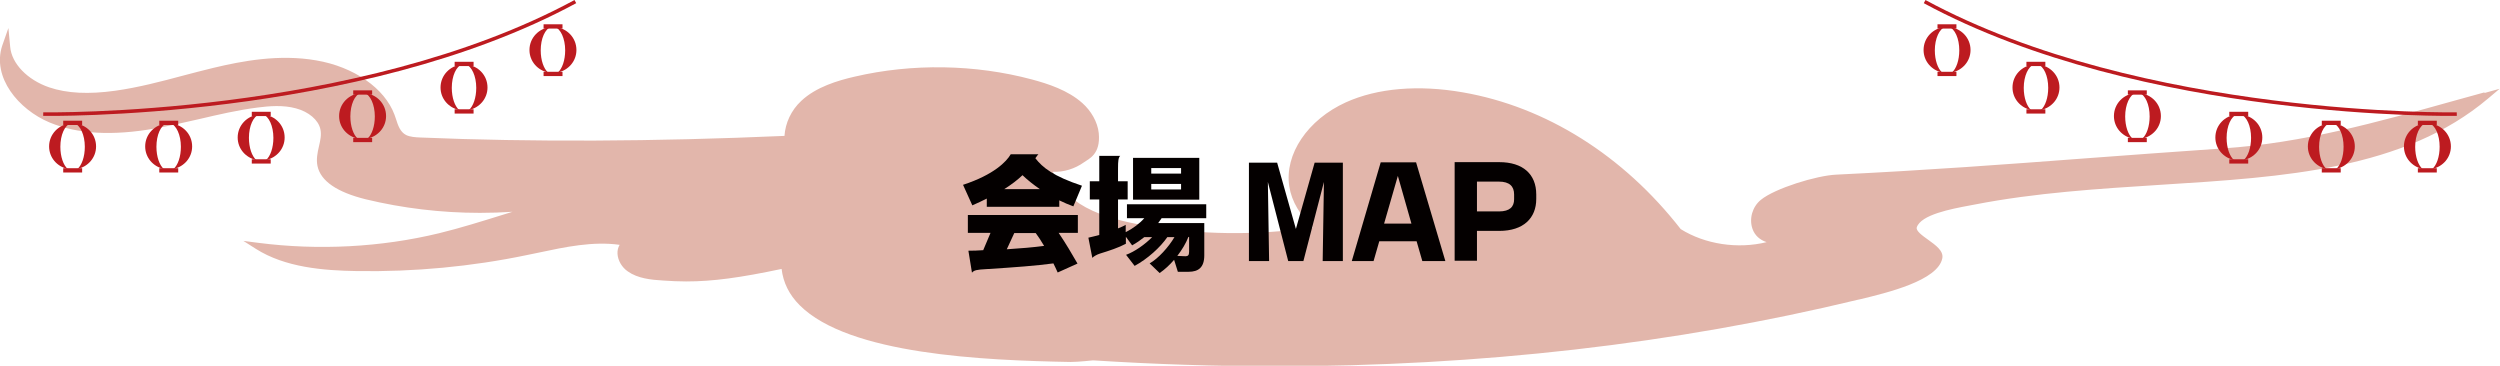 <?xml version="1.0" encoding="UTF-8"?>
<svg id="_レイヤー_2" data-name="レイヤー 2" xmlns="http://www.w3.org/2000/svg" viewBox="0 0 140 20.48">
  <defs>
    <style>
      .cls-1 {
        fill: #040000;
      }

      .cls-1, .cls-2, .cls-3 {
        stroke-width: 0px;
      }

      .cls-4 {
        fill: none;
        stroke: #bd1b20;
        stroke-miterlimit: 10;
        stroke-width: .2px;
      }

      .cls-2 {
        fill: #e2b6ab;
      }

      .cls-3 {
        fill: #bd1b20;
      }
    </style>
  </defs>
  <g id="top_INFO">
    <g>
      <path class="cls-2" d="M139.14,5.17c-.55.15-1.09.3-1.63.45-4.4,1.23-8.55,2.39-13.01,2.69-2.78.19-5.3.38-7.74.56-4.51.34-8.77.66-13.93.91-1.11.05-3.44.77-4.22,1.41-.48.39-.67,1.06-.47,1.63.13.37.42.62.79.74-1.62.4-3.45.12-4.81-.73-3.21-4.12-7.54-6.85-12.21-7.66-2.47-.43-4.77-.24-6.54.56-2.14.97-3.45,2.91-3.17,4.71.13.85.62,1.64,1.33,2.29h0c-3.12.47-6.4.43-9.51-.12-.96-.17-2.19-.44-3.22-1-.94-.51-1.59-1.23-1.84-1.99.6.03,1.24-.17,1.74-.53.26-.19.95-.44.83-1.64-.07-.64-.44-1.25-.91-1.67-.81-.73-1.94-1.09-2.83-1.33-3.18-.85-6.7-.91-9.92-.16-.96.22-2.17.58-3,1.36-.57.53-.89,1.24-.94,1.96-7.31.32-14.17.35-20.39.09-.27-.01-.58-.03-.8-.14-.33-.17-.45-.53-.57-.91-.03-.08-.05-.16-.08-.23-.55-1.48-2.27-2.68-4.39-3.04-2.07-.36-4.16.04-5.75.42-.58.14-1.15.29-1.72.44-1.23.33-2.49.66-3.77.84-1.5.21-2.71.15-3.71-.19-1.22-.42-2.1-1.33-2.18-2.27l-.1-1.05L.12,2.57c-.57,1.76.91,3.56,2.66,4.29,1.57.65,3.51.76,5.93.33.82-.15,1.65-.34,2.44-.52,1.07-.25,2.18-.51,3.29-.65.62-.08,1.42-.15,2.14.05.71.19,1.25.65,1.36,1.16.07.31,0,.63-.08.97-.08.35-.16.72-.08,1.1.18.84,1.09,1.46,2.7,1.86,2.07.5,4.23.76,6.39.76.61,0,1.22-.02,1.83-.06-.18.06-.37.11-.55.17-1.16.36-2.37.74-3.56,1.03-3.26.79-6.76.97-10.11.54l-.85-.11.69.44c1.65,1.05,3.79,1.22,5.67,1.25,3.21.05,6.42-.25,9.53-.9l.63-.13c1.5-.32,3.06-.65,4.55-.44-.09.15-.13.32-.12.5.02.37.24.76.58.99.55.39,1.29.47,1.99.51.44.03.85.05,1.27.05,1.51,0,3.02-.21,5.35-.7.09.76.42,1.44,1.01,2.03,2.76,2.77,10.33,3.09,15.17,3.18.43,0,1.25-.09,1.25-.09,0,0,.01,0,.02,0h.01c3.44.22,6.85.33,10.21.33,11.42,0,22.35-1.25,32.62-3.73l.1-.02c1.53-.37,4.37-1.05,4.61-2.3.08-.41-.37-.73-.8-1.04-.34-.24-.69-.5-.63-.69.23-.71,1.93-1.03,2.94-1.22l.32-.06c3.39-.66,6.93-.88,10.36-1.1,7.03-.44,13.67-.86,18.38-4.84l.64-.54-.86.24Z"/>
      <g>
        <g>
          <path class="cls-4" d="M2.42,6.39S20.02,6.69,32.22.09"/>
          <g>
            <g>
              <g>
                <path class="cls-3" d="M30.28,2.82c0-.67.25-1.21.58-1.31-.67.06-1.21.6-1.21,1.29,0,.63.45,1.13,1.04,1.26-.24-.21-.41-.68-.41-1.24Z"/>
                <path class="cls-3" d="M31.07,1.51c.32.1.58.64.58,1.31,0,.56-.17,1.03-.41,1.24.59-.13,1.04-.63,1.04-1.26,0-.69-.53-1.23-1.21-1.29Z"/>
              </g>
              <rect class="cls-3" x="30.44" y="1.36" width="1.06" height=".24"/>
              <rect class="cls-3" x="30.44" y="4.02" width="1.06" height=".24"/>
            </g>
            <g>
              <g>
                <path class="cls-3" d="M25.3,4.92c0-.67.25-1.21.58-1.31-.67.06-1.21.6-1.21,1.29,0,.63.45,1.13,1.04,1.26-.24-.21-.41-.68-.41-1.24Z"/>
                <path class="cls-3" d="M26.09,3.61c.32.1.58.64.58,1.31,0,.56-.17,1.03-.41,1.24.59-.13,1.04-.63,1.04-1.26,0-.69-.53-1.23-1.21-1.29Z"/>
              </g>
              <rect class="cls-3" x="25.46" y="3.46" width="1.06" height=".24"/>
              <rect class="cls-3" x="25.46" y="6.12" width="1.06" height=".24"/>
            </g>
            <g>
              <g>
                <path class="cls-3" d="M19.62,6.52c0-.67.25-1.21.58-1.31-.67.06-1.21.6-1.21,1.29,0,.63.45,1.13,1.04,1.26-.24-.21-.41-.68-.41-1.24Z"/>
                <path class="cls-3" d="M20.41,5.21c.32.1.58.64.58,1.31,0,.56-.17,1.03-.41,1.24.59-.13,1.04-.63,1.04-1.26,0-.69-.53-1.23-1.21-1.29Z"/>
              </g>
              <rect class="cls-3" x="19.78" y="5.06" width="1.06" height=".24"/>
              <rect class="cls-3" x="19.78" y="7.72" width="1.06" height=".24"/>
            </g>
            <g>
              <g>
                <path class="cls-3" d="M13.94,7.72c0-.67.25-1.21.58-1.31-.67.06-1.21.6-1.21,1.29,0,.63.45,1.13,1.04,1.26-.24-.21-.41-.68-.41-1.24Z"/>
                <path class="cls-3" d="M14.73,6.41c.32.1.58.64.58,1.31,0,.56-.17,1.03-.41,1.24.59-.13,1.04-.63,1.04-1.26,0-.69-.53-1.23-1.21-1.29Z"/>
              </g>
              <rect class="cls-3" x="14.1" y="6.26" width="1.06" height=".24"/>
              <rect class="cls-3" x="14.1" y="8.92" width="1.06" height=".24"/>
            </g>
            <g>
              <g>
                <path class="cls-3" d="M8.76,8.22c0-.67.25-1.21.58-1.31-.67.06-1.21.6-1.21,1.29,0,.63.45,1.13,1.04,1.26-.24-.21-.41-.68-.41-1.24Z"/>
                <path class="cls-3" d="M9.55,6.91c.32.1.58.64.58,1.31,0,.56-.17,1.03-.41,1.24.59-.13,1.04-.63,1.04-1.26,0-.69-.53-1.23-1.21-1.29Z"/>
              </g>
              <rect class="cls-3" x="8.92" y="6.76" width="1.06" height=".24"/>
              <rect class="cls-3" x="8.92" y="9.42" width="1.06" height=".24"/>
            </g>
            <g>
              <g>
                <path class="cls-3" d="M3.38,8.22c0-.67.25-1.21.58-1.31-.67.06-1.21.6-1.21,1.29,0,.63.45,1.13,1.04,1.26-.24-.21-.41-.68-.41-1.24Z"/>
                <path class="cls-3" d="M4.17,6.91c.32.1.58.64.58,1.31,0,.56-.17,1.03-.41,1.24.59-.13,1.04-.63,1.04-1.26,0-.69-.53-1.23-1.21-1.29Z"/>
              </g>
              <rect class="cls-3" x="3.54" y="6.76" width="1.06" height=".24"/>
              <rect class="cls-3" x="3.54" y="9.42" width="1.06" height=".24"/>
            </g>
          </g>
        </g>
        <g>
          <path class="cls-4" d="M137.58,6.39s-17.6.3-29.8-6.3"/>
          <g>
            <g>
              <g>
                <path class="cls-3" d="M109.72,2.82c0-.67-.25-1.21-.58-1.31.67.06,1.21.6,1.21,1.29,0,.63-.45,1.13-1.04,1.26.24-.21.41-.68.41-1.24Z"/>
                <path class="cls-3" d="M108.93,1.51c-.32.1-.58.64-.58,1.31,0,.56.17,1.03.41,1.24-.59-.13-1.04-.63-1.04-1.26,0-.69.53-1.23,1.21-1.29Z"/>
              </g>
              <rect class="cls-3" x="108.51" y="1.36" width="1.06" height=".24" transform="translate(218.07 2.96) rotate(-180)"/>
              <rect class="cls-3" x="108.51" y="4.02" width="1.06" height=".24" transform="translate(218.07 8.28) rotate(-180)"/>
            </g>
            <g>
              <g>
                <path class="cls-3" d="M114.7,4.92c0-.67-.25-1.21-.58-1.31.67.06,1.21.6,1.21,1.29,0,.63-.45,1.13-1.04,1.26.24-.21.41-.68.41-1.24Z"/>
                <path class="cls-3" d="M113.91,3.61c-.32.1-.58.64-.58,1.31,0,.56.17,1.03.41,1.24-.59-.13-1.04-.63-1.04-1.26,0-.69.53-1.23,1.21-1.29Z"/>
              </g>
              <rect class="cls-3" x="113.49" y="3.46" width="1.06" height=".24" transform="translate(228.03 7.16) rotate(-180)"/>
              <rect class="cls-3" x="113.49" y="6.12" width="1.06" height=".24" transform="translate(228.03 12.48) rotate(-180)"/>
            </g>
            <g>
              <g>
                <path class="cls-3" d="M120.38,6.52c0-.67-.25-1.21-.58-1.31.67.06,1.21.6,1.21,1.29,0,.63-.45,1.13-1.04,1.26.24-.21.41-.68.41-1.24Z"/>
                <path class="cls-3" d="M119.59,5.21c-.32.1-.58.64-.58,1.31,0,.56.17,1.03.41,1.24-.59-.13-1.04-.63-1.04-1.26,0-.69.53-1.23,1.21-1.29Z"/>
              </g>
              <rect class="cls-3" x="119.17" y="5.06" width="1.06" height=".24" transform="translate(239.39 10.36) rotate(-180)"/>
              <rect class="cls-3" x="119.17" y="7.72" width="1.06" height=".24" transform="translate(239.39 15.68) rotate(-180)"/>
            </g>
            <g>
              <g>
                <path class="cls-3" d="M126.06,7.72c0-.67-.25-1.21-.58-1.31.67.06,1.21.6,1.21,1.29,0,.63-.45,1.13-1.04,1.26.24-.21.41-.68.41-1.24Z"/>
                <path class="cls-3" d="M125.27,6.41c-.32.1-.58.64-.58,1.31,0,.56.17,1.03.41,1.24-.59-.13-1.04-.63-1.04-1.26,0-.69.53-1.23,1.21-1.29Z"/>
              </g>
              <rect class="cls-3" x="124.85" y="6.26" width="1.06" height=".24" transform="translate(250.75 12.76) rotate(-180)"/>
              <rect class="cls-3" x="124.85" y="8.92" width="1.06" height=".24" transform="translate(250.75 18.08) rotate(-180)"/>
            </g>
            <g>
              <g>
                <path class="cls-3" d="M131.24,8.22c0-.67-.25-1.21-.58-1.31.67.06,1.21.6,1.21,1.29,0,.63-.45,1.13-1.04,1.26.24-.21.41-.68.41-1.24Z"/>
                <path class="cls-3" d="M130.45,6.91c-.32.1-.58.64-.58,1.31,0,.56.17,1.03.41,1.24-.59-.13-1.04-.63-1.04-1.26,0-.69.53-1.23,1.21-1.29Z"/>
              </g>
              <rect class="cls-3" x="130.03" y="6.76" width="1.06" height=".24" transform="translate(261.11 13.76) rotate(-180)"/>
              <rect class="cls-3" x="130.03" y="9.42" width="1.06" height=".24" transform="translate(261.11 19.08) rotate(-180)"/>
            </g>
            <g>
              <g>
                <path class="cls-3" d="M136.62,8.22c0-.67-.25-1.21-.58-1.31.67.06,1.21.6,1.21,1.29,0,.63-.45,1.13-1.04,1.26.24-.21.41-.68.41-1.24Z"/>
                <path class="cls-3" d="M135.83,6.91c-.32.1-.58.64-.58,1.31,0,.56.17,1.03.41,1.24-.59-.13-1.04-.63-1.04-1.26,0-.69.53-1.23,1.21-1.29Z"/>
              </g>
              <rect class="cls-3" x="135.41" y="6.76" width="1.06" height=".24" transform="translate(271.87 13.76) rotate(-180)"/>
              <rect class="cls-3" x="135.41" y="9.42" width="1.06" height=".24" transform="translate(271.87 19.08) rotate(-180)"/>
            </g>
          </g>
        </g>
      </g>
    </g>
    <g>
      <path class="cls-1" d="M60.12,11.56c-.27-.1-.54-.21-.8-.34v.36h-4.06v-.46c-.25.13-.52.25-.81.38l-.52-1.15c1.74-.57,2.44-1.31,2.67-1.71h1.55s-.08.08-.17.22c.4.52,1.01,1.01,2.61,1.54l-.48,1.15ZM59.29,13.05c.38.56.76,1.2,1.05,1.71l-1.11.5c-.08-.17-.15-.34-.24-.51-.96.13-2.15.22-3.75.32-.55.03-.69.06-.81.2l-.2-1.23c.28,0,.55-.01.83-.03l.41-.97h-1.27v-1h6.16v1h-1.08ZM57.26,9.81c-.27.26-.61.52-1.02.78h1.99c-.36-.25-.69-.51-.97-.78ZM58.01,13.05h-1.21l-.42.91c.78-.05,1.49-.11,2.09-.19-.16-.27-.32-.52-.47-.72Z"/>
      <path class="cls-1" d="M65.05,12.22c-.06.08-.12.17-.19.27h2.58v1.81c0,.68-.33.92-.88.92h-.6l-.21-.67c-.25.29-.52.54-.81.74l-.56-.54c.48-.27,1.06-.91,1.39-1.47h-.4c-.39.57-1.11,1.22-1.83,1.61l-.48-.62c.47-.17,1.06-.58,1.46-.99h-.44c-.2.16-.43.32-.68.46l-.35-.48v.39c-.41.22-.93.39-1.45.55-.19.06-.35.16-.43.24l-.22-1.13c.17-.04.39-.09.61-.15v-1.99h-.53v-1.02h.53v-1.42h1.17c-.1.1-.12.27-.12.71v.71h.54v1.02h-.54v1.62c.17-.07.32-.13.43-.2v.41c.39-.19.79-.49,1.04-.78h-.97v-.78h4.44v.78h-2.51ZM63.45,11.18v-2.34h3.71v2.34h-3.71ZM66.14,9.41h-1.67v.31h1.67v-.31ZM66.14,10.3h-1.67v.31h1.67v-.31ZM66.59,13.27h-.04c-.14.36-.36.72-.62,1.06.17.01.35.02.45.02.14,0,.21-.05.21-.25v-.83Z"/>
      <path class="cls-1" d="M74.07,14.62l.07-4.43-1.15,4.43h-.85l-1.14-4.43.07,4.43h-1.13v-5.51h1.58l1.05,3.71,1.05-3.71h1.58v5.51h-1.13Z"/>
      <path class="cls-1" d="M79.65,14.62l-.32-1.11h-2.09l-.32,1.11h-1.22l1.62-5.53h1.98l1.64,5.53h-1.29ZM78.28,9.85l-.77,2.67h1.53l-.76-2.67Z"/>
      <path class="cls-1" d="M83.96,12.93h-1.25v1.67h-1.25v-5.52h2.5c1.32,0,2.07.67,2.07,1.81v.25c0,1.07-.71,1.79-2.07,1.79ZM84.79,10.89c0-.45-.25-.72-.85-.72h-1.23v1.67h1.23c.62,0,.85-.27.85-.68v-.27Z"/>
    </g>
  </g>
</svg>